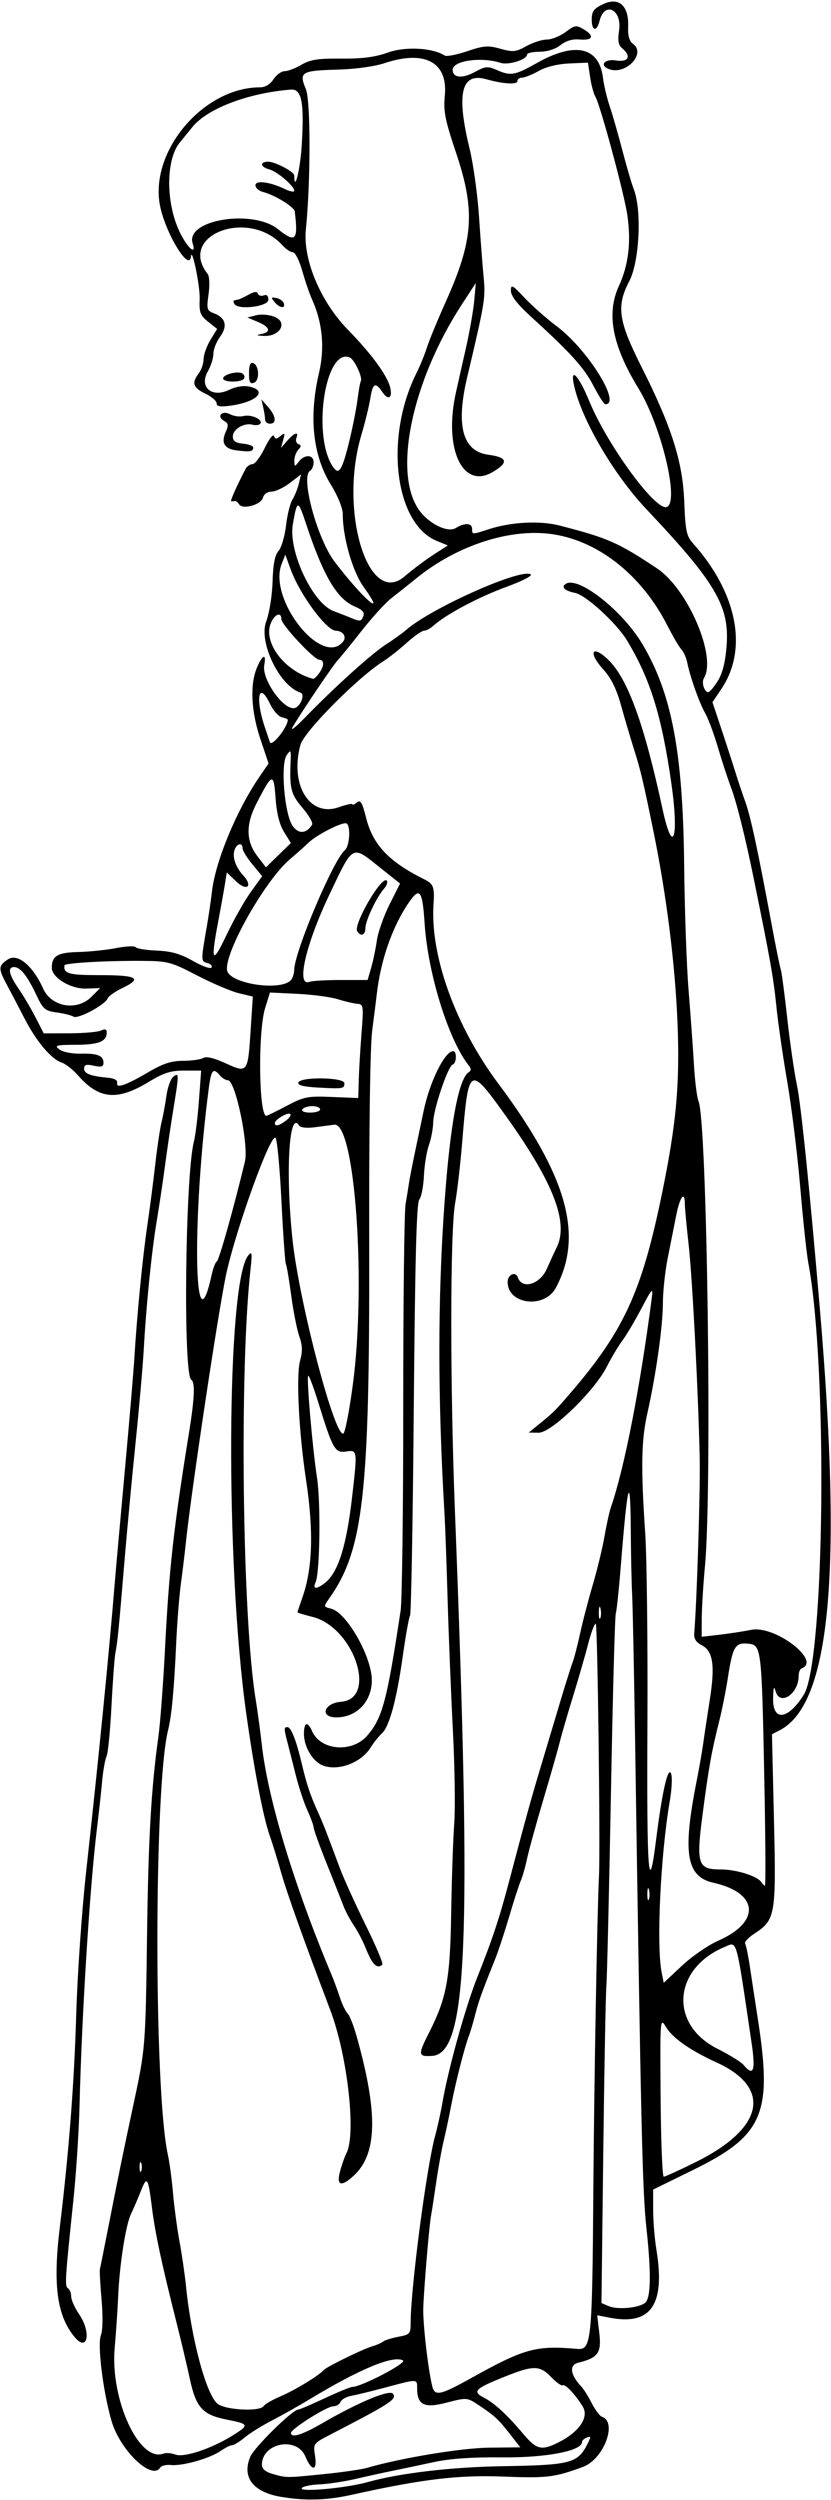 <?xml version="1.0" encoding="UTF-8"?>
<svg version="1.1" viewBox="0 0 240.94 724.69" xmlns="http://www.w3.org/2000/svg">
<path d="m81.473 723.74c-8.092-1.369-11.4-5.669-8.922-11.6 1.141-2.73 12.27-13.687 13.913-13.697 0.375-2e-3 3.836-1.481 7.691-3.285 3.855-1.805 7.454-3.281 7.999-3.281 2.567 0 15.938-6.976 14.699-7.668-2.842-1.59-12.615 2.483-27.322 11.386-3.094 1.873-7.945 4.601-10.781 6.062-2.836 1.461-6.349 3.655-7.806 4.876-1.458 1.221-3.08 2.22-3.605 2.22-0.525 0-2.075 0.775-3.444 1.723-3.094 2.142-11.034 4.375-14.349 4.035-1.367-0.14-2.763 0.195-3.102 0.744-2.388 3.864-11.672-5.038-14.115-13.533-2.472-8.596-4.139-22.076-3.073-24.844 0.536-1.391 0.613-5.584 0.189-10.312-0.393-4.383-0.604-8.391-0.469-8.906 0.135-0.516 1.278-6.211 2.54-12.656 2.709-13.834 4.191-21.058 7.308-35.625 3.321-15.519 3.385-16.325 3.807-48.281 0.371-28.075 1.214-42.867 3.287-57.656 0.542-3.867 1.415-15.469 1.939-25.781 1.169-22.977 2.487-34.819 6.939-62.344 1.628-10.065 1.823-14.661 0.653-15.384-2.383-1.472-1.748-59.075 0.761-68.991 0.457-1.805 1.119-7.184 1.472-11.953l0.642-8.672h-4.899c-3.945 0-5.951 0.639-10.303 3.283-9.143 5.554-14.395 5.072-20.5-1.881-1.486-1.692-3.62-3.368-4.742-3.725-2.996-0.951-7.36-6.141-10.815-12.861-1.671-3.251-3.945-7.591-5.052-9.646-2.56-4.75-2.527-5.555 0.298-7.407 2.807-1.839 7.19 1.804 10.199 8.477 2.399 5.32 9.772 6.596 13.956 2.415l2.563-2.562-4.058 0.137c-4.497 0.152-9.984-3.19-9.958-6.065 0.031-3.42 1.663-4.382 7.688-4.53 3.24-0.08 8.194-0.595 11.008-1.146 2.814-0.551 5.346-0.664 5.625-0.251 0.28 0.413 3.039 0.856 6.133 0.985 4.216 0.176 6.84 0.928 10.475 3.002 2.667 1.522 5.088 2.381 5.38 1.909 0.292-0.472-0.26-1.065-1.226-1.318-1.873-0.49-1.873-0.563-0.062-11.004 0.492-2.836 1.139-7.249 1.437-9.808 1.017-8.719 7.116-23.45 13.69-33.062l2.71-3.963-2.374-7.072c-2.689-8.011-3.069-15.742-1.016-20.657 1.606-3.843 2.807-4.282 2.138-0.781-0.739 3.868 5.014 12.406 8.424 12.499 1.831 0.05 3.657-3.997 2.042-4.527-6.08-1.998-12.149-14.619-9.907-20.6 0.921-2.456 1.731-7.519 1.848-11.55 0.147-5.045 0.661-7.691 1.728-8.906 0.835-0.951 1.814-4.26 2.175-7.353 0.361-3.094 1.188-6.469 1.839-7.5s1.486-3.105 1.856-4.608l0.674-2.733-3.275 2.498c-1.801 1.374-4.187 2.498-5.301 2.498-1.199 0-2.215 0.724-2.489 1.774-0.535 2.047-5.901 3.528-6.903 1.907-0.35-0.566-0.905-0.993-1.234-0.949-0.329 0.044-0.802 0.08-1.052 0.08-0.387 0 1.546-4.37 4.146-9.375 0.402-0.773 1.311-1.406 2.021-1.406 0.71 0 2.304-2.109 3.544-4.688 1.24-2.578 2.447-4.143 2.683-3.477 0.35 0.986 0.698 0.988 1.88 8e-3 1.262-1.047 1.365-0.9 0.797 1.133l-0.654 2.336 1.841-2.109c2.085-2.39 3.401-2.772 2.63-0.764-0.284 0.74-0.013 1.531 0.603 1.758 0.855 0.315 0.842 0.706-0.053 1.654-0.645 0.683-1.159 2.107-1.142 3.164 0.028 1.797 0.111 1.815 1.275 0.281 1.682-2.216 4.32-2.106 4.32 0.179 0 1.001-0.473 2.112-1.052 2.47-2.792 1.726 2.084 19.704 7.15 26.363 8.103 10.65 15.363 16.962 8.415 7.316-3.254-4.517-6.076-14.379-6.076-21.233 0-1.65-1.44-5.192-3.404-8.374-5.296-8.581-6.473-19.652-3.459-32.539 1.698-7.26 0.989-14.56-2.068-21.292-0.702-1.547-1.963-5.239-2.802-8.204s-2.062-5.391-2.719-5.391c-0.657 0-1.998-0.889-2.98-1.975-9.866-10.909-30.598-3.01-21.721 8.275 0.51 0.648 0.62 3.183 0.253 5.85-0.606 4.407-0.501 4.761 1.655 5.581 3.322 1.263 3.925 3.728 1.662 6.789-1.054 1.425-1.916 3.629-1.916 4.897 0 1.268-0.734 3.585-1.632 5.149-2.563 4.465 1.127 7.719 6.077 5.359 2.081-0.992 4.311-1.361 5.996-0.99 5.434 1.193 2.167 4.469-5.519 5.535-2.963 0.411-3.984 0.234-3.984-0.691 0-0.684-1.477-1.948-3.281-2.808-3.576-1.705-4.02-3.073-1.905-5.869 0.757-1.001 1.391-2.874 1.41-4.164 0.018-1.289 0.908-3.779 1.977-5.532l1.944-3.188-2.625-2.093c-2.294-1.829-2.601-2.667-2.436-6.655 0.148-3.566-2.264-15.293-2.522-12.264-0.4 4.695-7.284-6.494-8.94-14.532-3.253-15.786 12.466-34.486 28.988-34.486 1.467 0 2.921-0.877 3.881-2.344 0.845-1.289 2.307-2.344 3.249-2.344s3.129-0.835 4.859-1.856c2.538-1.497 4.768-1.842 11.538-1.782 6.114 0.054 9.796-0.426 13.564-1.768 5.053-1.8 12.94-1.376 16.415 0.882 0.529 0.344 3.457-0.217 6.507-1.247 4.834-1.632 6.071-1.725 9.646-0.724 3.663 1.026 4.469 0.944 7.555-0.768 1.9-1.054 4.561-1.907 5.913-1.897 1.352 0.011 3.791-0.966 5.421-2.171 2.773-2.05 3.118-2.097 5.366-0.733 3.144 1.907 2.537 3.229-1.322 2.88-2.013-0.182-3.921 0.385-5.517 1.641-1.503 1.182-3.832 1.919-6.064 1.919-1.993 0-3.624 0.371-3.624 0.824 0 1.448-5.382 3.13-7.665 2.396-5.65-1.816-13.897-0.628-13.897 2.002 0 2.352 2.785 2.636 6.405 0.654 3.038-1.664 3.767-1.738 6.252-0.641 4.167 1.841 5.355 1.643 11.719-1.954 11.089-6.268 18.076-4.723 19.202 4.245 0.276 2.195 1.153 5.909 1.949 8.254 0.796 2.345 2.445 8.085 3.665 12.757 1.22 4.672 2.712 9.76 3.317 11.307 2.379 6.087 1.652 21.02-1.298 26.656-3.79 7.241-3.195 11.458 3.491 24.738 8.771 17.421 11.979 27.493 12.436 39.036 0.338 8.553 0.659 10.11 2.515 12.188 12.864 14.407 16.044 30.643 8.27 42.218l-2.595 3.864 2.558 7.681c1.407 4.224 3.213 9.79 4.014 12.368 0.801 2.578 2.122 6.526 2.934 8.772 1.552 4.292 3.6 13.793 7.504 34.821 1.292 6.961 2.553 13.196 2.8 13.856s1.088 6.988 1.867 14.062 2.045 15.816 2.812 19.425c1.171 5.507 3.667 29.841 6.637 64.688 6.57 77.099 2.977 114.82-11.65 122.33l-2.228 1.143 0.58 24.73c0.651 27.736 0.426 29.059-5.603 33.011-1.787 1.172-3.028 2.489-2.757 2.928 0.271 0.439 0.894 3.483 1.385 6.765 0.491 3.282 1.561 10.303 2.379 15.601 4.176 27.052 1.437 33.312-18.951 43.312l-11.484 5.633 6e-3 5.867c3e-3 3.227 0.423 8.398 0.933 11.492 2.636 15.984-1.527 22.086-13.498 19.785l-3.653-0.702 0.611 5.199c0.668 5.685-0.374 7.138-6.137 8.554-2.667 0.655-2.29 3.536 0.898 6.872 0.668 0.698 2.032 2.874 3.033 4.835 1 1.961 2.333 3.737 2.962 3.947 4.593 1.531 0.514 12.318-5.495 14.53-8.297 3.054-10.355 3.305-23.083 2.811-13.175-0.511-23.486 0.733-44.233 5.337-6.996 1.553-13.269 1.72-20.246 0.54zm25.157-4.284c9.317-2.61 24.196-4.359 39.151-4.603 19.551-0.319 21.664-0.858 24.448-6.242 1.199-2.318 1.192-2.558-0.062-2.077-0.78 0.299-1.417 0.89-1.417 1.314 0 2.573-10.378 4.569-23.127 4.448-8.899-0.085-15.172 0.356-19.998 1.404-3.867 0.84-9.141 1.953-11.719 2.473-2.578 0.52-7.43 1.584-10.781 2.364-3.352 0.78-8.114 1.496-10.584 1.592-2.47 0.096-4.744 0.584-5.053 1.084-0.773 1.25 12.882-2e-3 19.142-1.755zm-12.745-2.309c5.34-0.539 10.974-1.351 12.521-1.805 9.748-2.859 27.427-5.782 35.461-5.863l8.989-0.091-2.992-3.834c-3.393-4.348-4.488-5.358-9.162-8.45-3.3-2.183-3.379-2.189-9.216-0.668-6.538 1.704-8.549 0.7-8.549-4.269 0-2.634 0.164-2.63-8.991-0.179-4.079 1.092-8.609 2.2-10.068 2.461-1.459 0.261-2.875 1.055-3.147 1.764-0.272 0.709-1.234 1.289-2.139 1.289-1.834 0-12.218 6.545-12.218 7.7 0 1.59 3.229 0.578 9.211-2.886 10.585-6.129 19.539-9.827 20.405-8.426 1.004 1.624-0.705 2.732-18.214 11.801-4.94 2.559-4.997 2.637-4.442 6.108 0.721 4.514-0.955 4.654-2.802 0.234-2.464-5.898-12.596-3.951-12.596 2.421 0 1.163 1.016 2.038 3.047 2.624 4.101 1.184 3.864 1.183 14.901 0.069zm-26.621-11.087c5.127-3.173 5.049-3.418-1.493-4.705-7.034-1.384-8.959-3.504-10.734-11.822-0.77-3.609-2.465-10.781-3.767-15.938-4.387-17.381-6.278-26.215-7.211-33.668-1.118-8.94-1.435-9.392-3.283-4.679-0.789 2.013-2.04 4.925-2.779 6.472-1.576 3.299-3.341 14.686-3.752 24.215-0.16 3.697-0.605 10.257-0.989 14.577-1.338 15.04 7.133 33.381 14.171 30.681 0.726-0.279 2.27-0.15 3.431 0.287 2.492 0.937 10.302-1.643 16.406-5.42zm94.873 1.78c5.864-2.992 8.693-7.247 6.825-10.266-2.236-3.614-5.086-6.631-5.829-6.171-0.362 0.224-1.856-0.844-3.32-2.373-3.31-3.455-5.159-3.468-13.561-0.092-8.628 3.466-9.404 4.266-5.898 6.079 3.066 1.585 6.602 4.859 11.522 10.665 3.753 4.429 5.21 4.735 10.262 2.158zm-85.682-10.416c0.345-0.558 2.585-1.848 4.977-2.865 4.031-1.714 11.233-6.1 12.319-7.5 0.685-0.884 11.323-6.114 14.062-6.914 1.289-0.376 2.766-1.017 3.281-1.423 0.516-0.406 2.519-1.034 4.453-1.396 3.288-0.614 3.516-0.875 3.516-4.025 0-9.938 4.569-44.89 7.07-54.079 0.702-2.578 1.675-7.008 2.162-9.844 1.649-9.591 6.655-27.61 10.026-36.094 4.544-11.434 6.42-17.086 9.333-28.125 4.747-17.986 6.27-23.501 9.06-32.812 1.545-5.156 4.071-13.594 5.612-18.75 1.541-5.156 3.199-10.43 3.683-11.719 0.484-1.289 1.472-5.086 2.194-8.438s2.371-9.68 3.664-14.062 2.825-10.711 3.403-14.062c0.579-3.352 1.415-7.148 1.859-8.438 3.95-11.482 8.448-34.539 11.886-60.938 0.372-2.856-0.02-2.43-3.019 3.281-1.896 3.609-4.395 7.828-5.554 9.375-1.159 1.547-3.174 4.922-4.476 7.5-3.591 7.107-16.086 19.227-19.781 19.188l-2.904-0.031 2.344-1.894c4.267-3.448 5.132-4.262 7.969-7.498 17.14-19.549 22.38-30.687 28.465-60.508 4.049-19.842 5.067-31.131 4.385-48.632-0.663-17.026-3.201-37.289-6.987-55.781-3.002-14.664-3.715-17.672-5.63-23.735-1.007-3.188-2.694-8.901-3.75-12.696-1.375-4.944-2.879-7.961-5.305-10.647-4.468-4.946-2.967-7.127 1.714-2.491 5.596 5.54 10.315 18.59 15.623 43.199 2.998 13.901 4.826 8.427 2.533-7.582-2.803-19.564-6.1-30.168-12.857-41.361-3.007-4.981-11.906-13.134-15.014-13.755-3.048-0.61-4.192-1.734-2.701-2.656 3.669-2.268 16.416 7.779 22.193 17.491 8.534 14.347 11.758 31.435 12.102 64.138 0.136 12.925 0.71 29.167 1.276 36.094 0.566 6.927 1.262 16.602 1.548 21.5 0.286 4.898 0.892 9.75 1.346 10.781 2.479 5.627 3.965 112.04 1.878 134.53-0.502 5.414-0.928 12.284-0.945 15.267l-0.032 5.423 4.922-0.565c2.707-0.31 6.982-0.966 9.501-1.456 6.888-1.341 20.426 9.047 14.563 11.174-0.474 0.172-0.861 1.161-0.861 2.199 0 5.194-5.454 8.829-6.678 4.45-0.474-1.694-0.659-1.167-0.729 2.069-0.146 6.765 4.368 6.209 8.903-1.097 6.07-9.779 6.962-95.037 1.308-125.12-0.485-2.578-1.538-12.438-2.341-21.911-0.803-9.473-2.5-23.266-3.772-30.652-1.271-7.386-2.682-17.143-3.136-21.683-0.839-8.393-1.752-13.549-6.653-37.551-2.404-11.775-4.901-21.762-6.504-26.016-0.972-2.578-2.696-7.852-3.831-11.719-1.135-3.867-2.788-8.297-3.673-9.844-1.7-2.972-4.362-10.487-5.207-14.7-0.277-1.382-1.031-3.069-1.674-3.75-0.644-0.681-2.465-3.785-4.047-6.898-7.297-14.36-19.537-24.242-32.749-26.438-12.276-2.041-28.016 2.937-40.005 12.651-2.383 1.931-5.691 4.565-7.352 5.854s-5.505 5.508-8.543 9.375-6.142 7.69-6.899 8.495c-1.365 1.453-9.711 13.773-12.98 19.161-1.065 1.756 0.351 0.699 3.769-2.812 8.522-8.755 19.137-18.313 23.26-20.943 2.062-1.316 4.625-3.158 5.695-4.093 7.246-6.337 33.23-17.941 36.142-16.141 0.62 0.383-2.512 1.989-7.247 3.715-7.85 2.861-17.391 7.95-20.959 11.179-0.875 0.792-2.095 1.44-2.71 1.44-0.615 0-2.902 1.602-5.082 3.56-2.18 1.958-5.174 4.321-6.653 5.251-7.444 4.679-23.068 20.431-24.115 24.313-3.128 11.596 2.676 21.025 11.111 18.049 2.186-0.771 3.975-1.159 3.975-0.861 0 0.298 0.579 0.061 1.287-0.526 1.048-0.87 1.548-0.034 2.693 4.515 1.962 7.79 6.621 12.701 16.855 17.769 2.683 1.329 3.017 2.238 2.676 7.29-1.001 14.853 6.409 35.343 18.764 51.889 19.958 26.727 24.835 44.024 16.7 59.224-3.295 6.157-13.976 4.863-13.976-1.693 0-2.169 2.325-3.189 2.969-1.303 1.206 3.537 6.363 2.028 8.362-2.448 1.121-2.509 2.405-5.295 2.853-6.19 3.714-7.413-1.077-19.415-15.907-39.856-9.314-12.838-9.671-12.553-11.441 9.141-0.526 6.445-1.453 14.461-2.059 17.812-1.467 8.104-1.491 52.556-0.049 89.531 4.91 125.83 3.6 156.99-6.622 157.64-4.077 0.261-4.158-0.288-0.971-6.57 5.189-10.228 6.191-15.6 6.495-34.824 0.155-9.797 0.552-21.415 0.881-25.817s0.155-16.637-0.387-27.188c-0.542-10.55-1.23-27.62-1.528-37.933-0.298-10.312-0.705-21.492-0.903-24.844-1.979-33.488-1.98-62.34-2e-3 -90 1.634-22.848 4.101-36.14 7.047-37.961 0.669-0.413 0.723-1.033 0.153-1.732-5.925-7.26-11.993-26.64-12.963-41.398-0.64-9.739-1.418-10.708-4.707-5.856-4.717 6.958-8.066 16.626-9.173 26.478-0.174 1.547-0.762 6.188-1.307 10.312-0.613 4.637-0.948 28.614-0.878 62.812 0.147 71.738-1.679 87.851-11.54 101.85-1.738 2.467-1.735 2.481 0.511 3.045 4.502 1.13 11.792 13.948 11.792 20.734 0 6.171-4.395 10.774-10.288 10.774-4.918 0-3.672-4.113 1.37-4.523 10.669-0.868 3.706-21.583-8.269-24.598-2.406-0.606-4.375-1.21-4.375-1.341 0-0.132 0.639-2.052 1.421-4.267 2.984-8.459 3.314-19.286 1.045-34.26-2.077-13.701-2.892-30.159-1.705-34.424 0.748-2.688 0.689-4.431-0.236-7.054-0.676-1.917-1.73-7.249-2.343-11.851s-1.303-8.672-1.534-9.047c-0.231-0.374-0.811-8.575-1.289-18.225-0.477-9.649-1.252-17.929-1.722-18.398-1.41-1.41-11.412 26.23-14.304 39.528-2.177 10.012-10.222 63.559-11.693 77.835-0.292 2.836-0.933 8.109-1.423 11.719-0.49 3.609-1.109 11.414-1.376 17.344-0.605 13.461-1.318 21.088-2.366 25.312-4.09 16.496-4.129 104.49-0.055 123 0.488 2.219 1.158 7.198 1.488 11.065 0.33 3.867 1.179 10.195 1.886 14.062 0.707 3.867 1.564 9.773 1.904 13.125 1.552 15.316 5.883 31.399 9.147 33.964 2.351 1.847 12.319 2.33 13.359 0.646zm22.16-68.126c0.53-1.934 1.346-4.237 1.813-5.12 2.9-5.476 0.332-28.341-4.664-41.521-7.745-20.434-12.548-33.866-14.245-39.844-1.098-3.867-2.597-8.719-3.33-10.781-1.865-5.245-4.534-19.166-6.831-35.625-6.069-43.484-5.688-124.83 0.621-132.51 1.094-1.332 1.187-0.752 0.65 4.072-3.254 29.26-2.383 101.15 1.51 124.69 0.512 3.094 1.311 9 1.776 13.125 1.778 15.768 9.392 40.873 20.188 66.562 0.65 1.547 1.738 4.5 2.418 6.562s1.694 4.172 2.254 4.688c0.56 0.516 1.73 3.469 2.602 6.562 6.267 22.248 6.039 34.13-0.777 40.447-3.7 3.429-5.152 2.954-3.985-1.307zm9.47-60.469c-0.492-0.645-1.478-2.648-2.19-4.453s-2.191-4.61-3.285-6.234c-1.095-1.624-2.447-4.155-3.006-5.625-0.559-1.47-2.737-6.97-4.84-12.222-2.104-5.253-3.825-10.003-3.825-10.557s-0.815-2.796-1.811-4.981c-0.996-2.186-2.498-6.716-3.337-10.068-0.84-3.352-1.923-7.619-2.408-9.484-1.086-4.177-1.091-4.579-0.057-4.579 1.085 0 2.59 3.851 4.214 10.781 1.36 5.803 2.507 9.203 4.745 14.062 0.712 1.547 1.928 4.5 2.702 6.562s2.355 6.281 3.514 9.375c1.159 3.094 4.536 10.548 7.504 16.566 2.969 6.017 5.153 11.185 4.854 11.484-0.856 0.856-1.802 0.642-2.772-0.628zm-14.375-57.041c-2.981-1.096-5.585-5.386-5.585-9.198 0-3.41 1.051-3.766 2.356-0.797 2.481 5.643 11.608 6.373 16.011 1.279 4.379-5.066 5.711-10.057 9.66-36.197 0.428-2.836 0.772-29.625 0.763-59.531-9e-3 -29.906 0.297-56.169 0.68-58.362 0.383-2.193 0.828-4.935 0.99-6.094 0.161-1.159 1.005-5.482 1.875-9.607 0.87-4.125 1.939-9.218 2.377-11.318 1.757-8.428 6.141-17.276 8.56-17.276 1.126 0 0.986 3.529-0.155 3.909-1.38 0.46-5.565 12.872-5.637 16.715-0.034 1.805-0.594 4.772-1.246 6.594-0.652 1.822-1.301 5.829-1.444 8.905-0.142 3.076-0.751 6.185-1.352 6.909-0.795 0.958-1.229 17.447-1.591 60.47-0.274 32.534-0.761 59.575-1.082 60.091-0.321 0.516-1.266 5.789-2.1 11.719-1.791 12.731-3.914 20.555-6.106 22.5-0.871 0.773-2.328 2.602-3.238 4.063-2.716 4.365-9.282 6.862-13.735 5.225zm43.037 177.45c15.207-8.48 18.725-9.447 30.517-8.387 4.229 0.38 4.442-1.679 4.77-46.161 0.234-31.754 1.102-80.027 1.637-91.059 0.412-8.491-0.416-73.002-0.936-72.998-0.387 3e-3 -1.378 2.639-2.203 5.859-0.825 3.22-2.808 10.095-4.406 15.277-1.599 5.182-3.314 11.089-3.812 13.125-0.498 2.037-2.617 9.462-4.71 16.502-2.092 7.04-4.245 14.844-4.783 17.344-0.538 2.499-1.361 5.388-1.829 6.419-0.468 1.031-1.97 5.672-3.338 10.312-1.368 4.641-3.253 10.336-4.189 12.656-3.74 9.271-4.68 11.89-5.716 15.938-0.594 2.32-1.409 5.062-1.81 6.094-1.217 3.125-3.907 13.692-5.131 20.156-0.635 3.352-1.617 7.992-2.182 10.312-0.565 2.32-1.519 7.594-2.119 11.719-0.6 4.125-1.286 8.555-1.524 9.844-0.537 2.903-2.015 20.381-2.259 26.719-0.165 4.287 1.357 17.634 2.593 22.734 0.729 3.01 2.315 2.677 11.429-2.406zm50.321-21.765c1.65-1.369 1.773-8.628 0.366-21.532-1.183-10.843-1.584-28.153-3.327-143.44-0.285-18.82-0.657-36.961-0.828-40.312s-0.346-11.543-0.388-18.203c-0.113-17.642-0.916-14.83-2.921 10.234-0.536 6.703-1.182 12.78-1.435 13.503-0.253 0.724-0.883 24.138-1.399 52.031s-1.112 53.036-1.323 55.872-0.618 24.683-0.904 48.548l-0.52 43.392 2.103 0.894c2.609 1.108 8.741 0.535 10.578-0.989zm14.76-40.823c19.657-9.76 22.088-21.427 5.998-28.792-7.661-3.507-12.744-7.049-14.676-10.227-1.78-2.926-1.782-2.898-1.614 20.189 0.093 12.716 0.502 23.12 0.909 23.12s4.63-1.931 9.382-4.291zm-160.89 0.306c-0.26-0.645-0.473-0.117-0.473 1.172s0.213 1.816 0.473 1.172c0.26-0.645 0.26-1.699 0-2.344zm176.99-34.688c-4.597-31.135-4.136-29.459-7.697-27.983-15.086 6.249-16.326 22.459-2.259 29.544 3.499 1.762 6.916 3.872 7.594 4.689 2.899 3.493 3.547 1.779 2.362-6.249zm-9.665-29.749c12.386-5.451 11.687-13.85-1.397-16.778-7.912-1.771-9.028-8.569-4.861-29.609 0.719-3.629 1.569-8.496 1.889-10.817 0.32-2.32 1.179-8.016 1.908-12.656 1.563-9.946 0.941-14.109-2.358-15.787-1.648-0.838-2.288-1.872-2.157-3.484 0.791-9.715 1.786-41.895 1.578-51.042-0.453-19.953-2.14-52.24-3.233-61.875-0.585-5.156-1.066-10.324-1.068-11.484-9e-3 -3.971-1.425-2.113-2.499 3.281-0.591 2.965-1.703 8.555-2.471 12.422-0.768 3.867-1.397 9.755-1.398 13.084-8.4e-4 6.603-2.012 20.84-4.509 31.916-1.756 7.787-1.898 15.797-0.617 34.688 0.472 6.961 0.762 31.957 0.643 55.547-0.218 43.406 0.336 50.71 2.522 33.281 1.725-13.75 3.43-21.293 4.326-19.13 0.394 0.951 0.232 4.537-0.359 7.969-2.691 15.626-3.932 41.848-2.353 49.742l0.591 2.956 5.268-4.948c2.897-2.721 7.647-5.995 10.555-7.275zm-20.106-14.765c-0.238-0.912-0.448-0.393-0.467 1.154-0.019 1.547 0.175 2.293 0.432 1.659 0.257-0.635 0.272-1.9 0.035-2.812zm33.449-31.893c-0.771-38.586-0.827-39.049-4.747-39.43-3.707-0.36-4.43 0.867-5.817 9.868-0.573 3.721-1.71 9.417-2.525 12.656-2.199 8.741-2.981 13.089-4.725 26.288-2.003 15.159-1.547 16.633 5.142 16.633 4.588 0 10.734 1.938 11.845 3.736 0.324 0.523 0.78 0.952 1.014 0.952 0.234 0 0.15-13.816-0.188-30.703zm-47.512-49.67c-0.238-0.912-0.448-0.393-0.467 1.154-0.019 1.547 0.175 2.293 0.432 1.659 0.257-0.635 0.272-1.9 0.035-2.812zm-79.995-7.261c3.888-2.944 6.339-10.62 7.992-25.026 1.562-13.61 1.556-13.654-1.739-13.17-3.241 0.476-3.858-0.609-8.041-14.126-1.402-4.531-2.731-8.056-2.953-7.833-0.527 0.527 1.212 20.652 2.561 29.625 1.115 7.418 0.831 27.517-0.427 30.274-0.897 1.965 0.207 2.074 2.606 0.257zm8.174-57.36c3.969-29.465 0.647-76.334-5.356-75.562-0.965 0.124-3.511 0.457-5.66 0.74-2.352 0.31-4.157 0.109-4.537-0.505-2.937-4.751-3.987 13.806-1.885 33.289 1.984 18.382 12.512 58.191 14.788 55.915 0.496-0.496 1.688-6.74 2.649-13.877zm-40.848-32.283c0.381-1.756 1.04-3.414 1.463-3.686 0.662-0.424 4.936-15.637 8.125-28.922 1.152-4.798-2.767-23.553-4.922-23.553-0.642 0-1.692-0.633-2.334-1.406-1.92-2.313-2.519-1.655-3.196 3.516-4.992 38.144-4.354 78.087 0.863 54.052zm21.483-44.463c0.994-0.752 1.562-1.611 1.263-1.91-0.646-0.646-4.476 1.599-4.476 2.625 0 1.075 1.2 0.808 3.213-0.714zm0.208-4.279c5.055-2.666 6.086-2.868 13.123-2.578l7.637 0.315 0.138-5.156c0.076-2.836 0.436-8.953 0.8-13.594 0.629-8.006 0.567-8.444-1.212-8.574-1.031-0.075-3.562-0.667-5.625-1.315-2.062-0.648-7.341-1.353-11.731-1.565l-7.981-0.386-1.395 4.514c-2.115 6.846-1.837 31.233 0.356 31.233 0.222 0 2.872-1.302 5.889-2.893zm8.939-5.312c-4.08-0.224-5.805-0.675-5.547-1.45 0.577-1.732 13.344-1.538 13.344 0.203 0 1.608-0.317 1.658-7.797 1.248zm0.766 6.33c0-0.516-1.03-0.938-2.288-0.938-1.259 0-2.549 0.422-2.868 0.938-0.338 0.547 0.615 0.938 2.288 0.938 1.577 0 2.868-0.422 2.868-0.938zm-49.639-10.884c4.119-2.414 6.512-3.182 9.953-3.193 2.491-7e-3 5.11-0.382 5.82-0.832 0.832-0.527 3.107 0.015 6.41 1.527 6.412 2.936 6.492 2.834 7.286-9.293l0.656-10.019-4.071-0.979c-2.239-0.538-7.681-2.854-12.094-5.146-7.59-3.942-8.45-4.17-15.938-4.223-10.485-0.074-22.432 0.612-22.518 1.293-0.305 2.422 1.231 2.842 10.381 2.842 10.737 0 12.31 0.908 6.447 3.719-2.115 1.014-4.047 2.368-4.292 3.008-0.718 1.871-8.612 6.103-9.899 5.307-0.637-0.395-2.84-0.943-4.896-1.219-3.397-0.456-3.938-0.928-5.947-5.189-2.551-5.409-4.606-7.969-6.399-7.969-1.95 0-1.503 2.2 1.26 6.197 1.386 2.006 3.606 5.756 4.932 8.334l2.411 4.688 7.49-0.021c4.12-0.012 8.229-0.373 9.131-0.803 1.156-0.551 1.641-0.392 1.641 0.537 0 2.641-2.284 3.569-8.859 3.599-5.889 0.026-6.419 0.174-4.865 1.351 0.987 0.748 3.663 1.277 6.165 1.22 4.931-0.112 6.622 0.574 6.622 2.685 0 1.096-0.65 1.283-2.812 0.808-2.187-0.48-2.812-0.293-2.812 0.845 0 1.474 1.861 2.175 7.031 2.648 1.749 0.16 2.715 0.727 2.555 1.5-0.356 1.713 2.497 0.716 9.213-3.221zm41.366-26.851c0.409-0.644 0.75-1.865 0.758-2.713 0.048-5.173 11.356-31.905 14.653-34.641 1.402-1.163 1.794-6.994 0.524-7.779-1.002-0.619-8.663 3.257-11.061 5.596-1.017 0.992-3.396 3.104-5.286 4.693-7.095 5.965-18.948 26.779-18.316 32.163 0.482 4.104 16.379 6.38 18.728 2.681zm14.294 0.235h7.744l1.022-3.516c0.562-1.934 1.306-5.497 1.653-7.918 0.347-2.421 2.003-7.13 3.68-10.463l3.049-6.061-5.987-4.771c-8.046-6.413-7.508-6.705-14.423 7.81-6.941 14.568-9.799 26.958-5.871 25.451 0.763-0.293 4.873-0.533 9.132-0.533zm4.729-14.112c-1.202-1.945 7.079-16.183 8.554-14.708 0.376 0.376 0.032 1.424-0.764 2.33-2.202 2.504-5.416 9.301-5.416 11.453 0 2.035-1.361 2.566-2.374 0.925zm-30.875-11.37 3.311-4.609-2.844-3.45c-1.564-1.897-2.844-3.986-2.844-4.642 0-1.711-1.567-1.472-2.265 0.346-0.788 2.055 0.191 5.04 2.471 7.533 2.928 3.201 1.035 4.695-2.12 1.673l-2.646-2.535-0.588 3.63c-0.324 1.996-1.196 6.836-1.939 10.755-2.202 11.619-1.68 12.429 2.426 3.767 2.049-4.322 5.215-9.932 7.036-12.467zm9.655-17.429c-1.33-2.153-2.136-5.38-2.455-9.829-0.535-7.48-0.947-7.361-5.54 1.594-3.124 6.093-3.05 10.897 0.236 15.205l2.512 3.293 7.228-7.058-1.981-3.205zm8.136-2.107c0.321-0.519-0.921-2.703-2.76-4.851-3.365-3.932-3.804-5.629-3.469-13.413 0.149-3.455 0.059-3.603-1.138-1.875-1.819 2.624-0.662 16.839 1.658 20.38 1.671 2.55 4.048 2.449 5.71-0.241zm-7.042-30.438c0-0.145-0.8-0.473-1.777-0.728-0.977-0.256-2.505-1.999-3.395-3.874-3.259-6.867-4.36-1.55-1.436 6.933 0.444 1.289 1.079 3.171 1.411 4.183 0.502 1.531 5.197-4.353 5.197-6.513zm124.68-11.256c1.392-2.252 2.188-5.454 2.551-10.259 0.86-11.369-3.209-18.285-23.206-39.436-9.54-10.091-18.895-26.083-21.041-35.97-1.206-5.558 1.329-2.926 4.421 4.589 5.226 12.703 19.189 31.795 22.448 30.694 3.789-1.28-1.51-23.469-8.232-34.469-7.529-12.319-9.302-21.557-5.665-29.502 2.845-6.213 3.633-12.76 2.486-20.654-0.907-6.245-7.848-31.957-9.263-34.315-0.496-0.827-1.184-3.385-1.529-5.687l-0.627-4.184-5.413 0.238c-3.349 0.147-6.725 0.975-8.854 2.171-1.893 1.063-4.061 1.933-4.819 1.933s-1.378 0.477-1.378 1.061c0 1.026-4.342 0.75-8.906-0.567-7.363-2.124-8.869 4.018-4.935 20.131 1.07 4.383 2.296 13.242 2.725 19.688 0.429 6.445 1.035 14.397 1.348 17.669 0.563 5.887 0.348 7.184-4.794 28.93-3.322 14.049-1.306 21.41 6.132 22.397 5.62 0.746 5.994 2.231 1.264 5.022-8.708 5.138-14.238-6.733-10.678-22.924 0.453-2.062 1.736-7.758 2.849-12.656 1.114-4.898 2.232-11.227 2.486-14.062l0.461-5.156-3.973 6.094c-14.675 22.509-20.189 49.248-12.35 59.893 2.876 3.906 8.233 6.464 10.532 5.029 2.538-1.585 4.714-1.477 4.714 0.234 0 1.713-0.07 1.712 4.889 0.103 6.462-2.096 14.74-2.524 20.449-1.056 14.018 3.604 16.923 4.88 28.26 12.413 8.984 5.969 17.414 25.691 13.612 31.843-0.753 1.219 0.12 4.041 1.25 4.041 0.418 0 1.671-1.473 2.784-3.274zm-36.08-85.557c-2.743-5.271-6.458-9.377-18.135-20.043-3.913-3.574-5.78-5.984-5.78-7.461 0-1.961 0.403-1.753 3.984 2.056 2.191 2.33 6.384 6.035 9.316 8.232 8.979 6.728 18.869 22.622 14.066 22.606-0.356-9.4e-4 -1.909-2.427-3.452-5.391zm-79.595 83.44c1.578-2.078 1.649-3.984 0.149-3.984-1.542 0-11.031-10.172-11.031-11.826 0-2.106-1.829-1.487-2.964 1.002-2.555 5.608 3.839 14.154 12.235 16.353 0.201 0.053 0.926-0.643 1.611-1.545zm6.989-9.212c1.174-1.415 0.061-3.144-2.058-3.195-2.771-0.067-10.476-10.533-13.124-17.827l-1.532-4.219-1.048 2.639c-4.039 10.173 11.58 30.05 17.761 22.602zm5.925-7.48c0.392-1.022-0.354-1.84-2.497-2.735-5.2-2.173-9.189-8.983-14.247-24.323-2.208-6.696-2.505-6.649-3.725 0.592-1.309 7.77 5.757 22.774 11.793 25.038 1.739 0.652 4.005 1.54 5.037 1.973 2.691 1.129 3.017 1.08 3.64-0.545zm11.931-11.456c2.264-1.946 6.014-4.764 8.333-6.261l4.216-2.722-3.162-1.29c-12.271-5.007-15.283-30.067-5.866-48.805 0.961-1.913 2.285-5.165 2.942-7.227 0.657-2.062 3.089-7.969 5.405-13.125 8.148-18.139 8.731-26.485 3.039-43.451-3.194-9.52-3.666-11.931-3.231-16.514 0.917-9.671-5.79-13.268-17.494-9.38-2.932 0.974-8.491 1.732-13.755 1.876-10.4 0.285-11.099 0.723-9.034 5.662 1.401 3.351 1.397 26.836-0.006 40.688-0.882 8.71 4.248 20.912 12.226 29.076 6.765 6.924 11.328 13.145 12.206 16.643 0.777 3.096-0.54 3.931-2.232 1.414-2.044-3.04-2.818-2.629-3.528 1.875-0.346 2.191-1.509 6.938-2.585 10.547-6.572 22.05 1.985 50.054 12.526 40.992zm-16.04-39.119c0.982-4.024 2.057-9.467 2.39-12.095 0.333-2.628 0.762-5.033 0.953-5.344 0.65-1.057-1.854-6.413-3.248-6.948-7.282-2.794-10.991 23.78-4.489 32.163 1.474 1.9 2.46 0.154 4.394-7.776zm-45.401-57.439c-2.163-6.817 17.377-10.024 24.788-4.068 5.071 4.075 5.87 3.212 4.811-5.196-0.162-1.283-5.823-4.759-9.083-5.577-1.267-0.318-2.303-1.199-2.303-1.957 0-1.575 4.197-1.027 8.672 1.132 1.418 0.684 2.578 0.871 2.578 0.416 0-1.355-4.991-5.607-7.266-6.191-2.575-0.661-2.793-2.213-0.31-2.213 2.032 0 7.561 2.91 7.57 3.984 0.044 5.228 1.752-1.735 2.184-8.906 0.744-12.334-0.03-16.241-3.167-15.985-12.46 1.017-24.132 5.456-28.55 10.859-1.357 1.659-3.013 3.693-3.682 4.52-4.018 4.974-4.052 17.335-0.07 25.751 2.227 4.707 5.03 7.219 3.827 3.43zm-34.202 606.92c-5.137-6.19-6.345-15.058-4.325-31.766 2.674-22.121 4.178-41.65 4.784-62.087 0.336-11.344 1.61-29.695 2.832-40.781 3.669-33.307 6.647-63.363 8.361-84.375 0.273-3.352 1.559-17.695 2.857-31.875 1.298-14.18 2.552-28.945 2.786-32.812 0.755-12.471 2.396-29.301 3.748-38.438 0.725-4.898 1.769-12.914 2.32-17.812 0.551-4.898 1.369-10.383 1.816-12.188s1.084-5.251 1.415-7.658c0.33-2.407 1.212-4.885 1.961-5.505 1.734-1.439 1.737-0.894 0.05 9.413-0.718 4.383-1.81 11.766-2.429 16.406-0.618 4.641-1.691 11.812-2.385 15.938-1.458 8.672-3.034 24.236-3.751 37.031-0.274 4.898-1.346 17.133-2.381 27.188s-2.515 25.875-3.288 35.156c-1.597 19.17-1.923 22.441-2.577 25.911-0.257 1.361-0.767 8.322-1.135 15.469s-1.008 13.652-1.424 14.455c-0.416 0.803-1.005 4.178-1.309 7.5-0.304 3.322-0.948 9.203-1.429 13.071-2.077 16.669-4.446 54.217-5.087 80.625-0.182 7.477-0.995 19.922-1.808 27.656-2.392 22.754-2.512 24.725-1.541 25.325 0.505 0.312 0.918 1.367 0.918 2.345 0 0.978 1.055 3.332 2.344 5.232 3.567 5.256 2.401 11.061-1.321 6.576zm46.97-546.89c-3.576-0.432-4.613-2.222-3.149-5.435 0.831-1.825 0.74-2.417-0.477-3.098-2.332-1.305-0.643-3.211 1.724-1.945 1.053 0.563 2.783 0.797 3.845 0.519 2.197-0.575 5.683 0.959 4.934 2.17-0.273 0.441-1.296 0.593-2.274 0.337-2.48-0.649-5.72 1.292-5.72 3.427 0 1.326 0.781 1.858 3.047 2.076 1.676 0.162 2.973 0.705 2.883 1.208-0.201 1.118-0.85 1.218-4.812 0.74zm8.244-8.919c-7e-3 -0.645-0.25-2.227-0.54-3.516l-0.527-2.344 1.946 2.213c2.283 2.596 2.532 4.818 0.54 4.818-0.773 0-1.412-0.527-1.419-1.172zm-4.675-13.467c0-2.244 0.382-3.204 1.172-2.945 1.782 0.585 2.005 5.056 0.285 5.716-1.149 0.441-1.457-0.145-1.457-2.771zm-7.5 1.532c0-1.169 4.254-2.272 5.587-1.448 0.553 0.342 0.763 1.014 0.467 1.494-0.72 1.165-6.054 1.124-6.054-0.047zm11.016-12.867c2.998-0.577 2.611-2.03-0.938-3.524l-3.047-1.283 2.596-0.653c1.472-0.37 3.789-0.159 5.349 0.487 3.848 1.594 1.508 5.709-3.131 5.507-2.207-0.096-2.414-0.229-0.83-0.534zm-7.736-8.716c-0.318-0.514-0.342-0.988-0.054-1.052 0.288-0.064 0.84-0.185 1.227-0.268 0.387-0.083 1.738-0.723 3.002-1.423 1.568-0.868 2.407-0.949 2.639-0.254 0.187 0.561 0.945 0.787 1.685 0.503 0.877-0.336 1.346 0.101 1.346 1.255 0 1.978-8.711 3.075-9.845 1.239zm11.63-0.575c-1.087-1.31-1.018-1.468 0.511-1.172 0.972 0.188 1.943 0.87 2.158 1.514 0.557 1.672-1.181 1.449-2.668-0.343zm96.887-67.544c-2.769-1.117-1.159-3.009 2.109-2.479 3.639 0.591 4.565-1.23 1.796-3.529-1.12-0.93-1.342-2.191-0.902-5.127 0.917-6.112-4.19-8.655-5.655-2.817-0.824 3.282-2.27 2.999-2.27-0.444 0-2.312 0.602-3.115 3.305-4.404 4.544-2.167 7.49 0.452 7.25 6.448-0.109 2.729 0.324 4.272 1.423 5.076 3.914 2.862-2.248 9.214-7.056 7.274z"/>
</svg>
